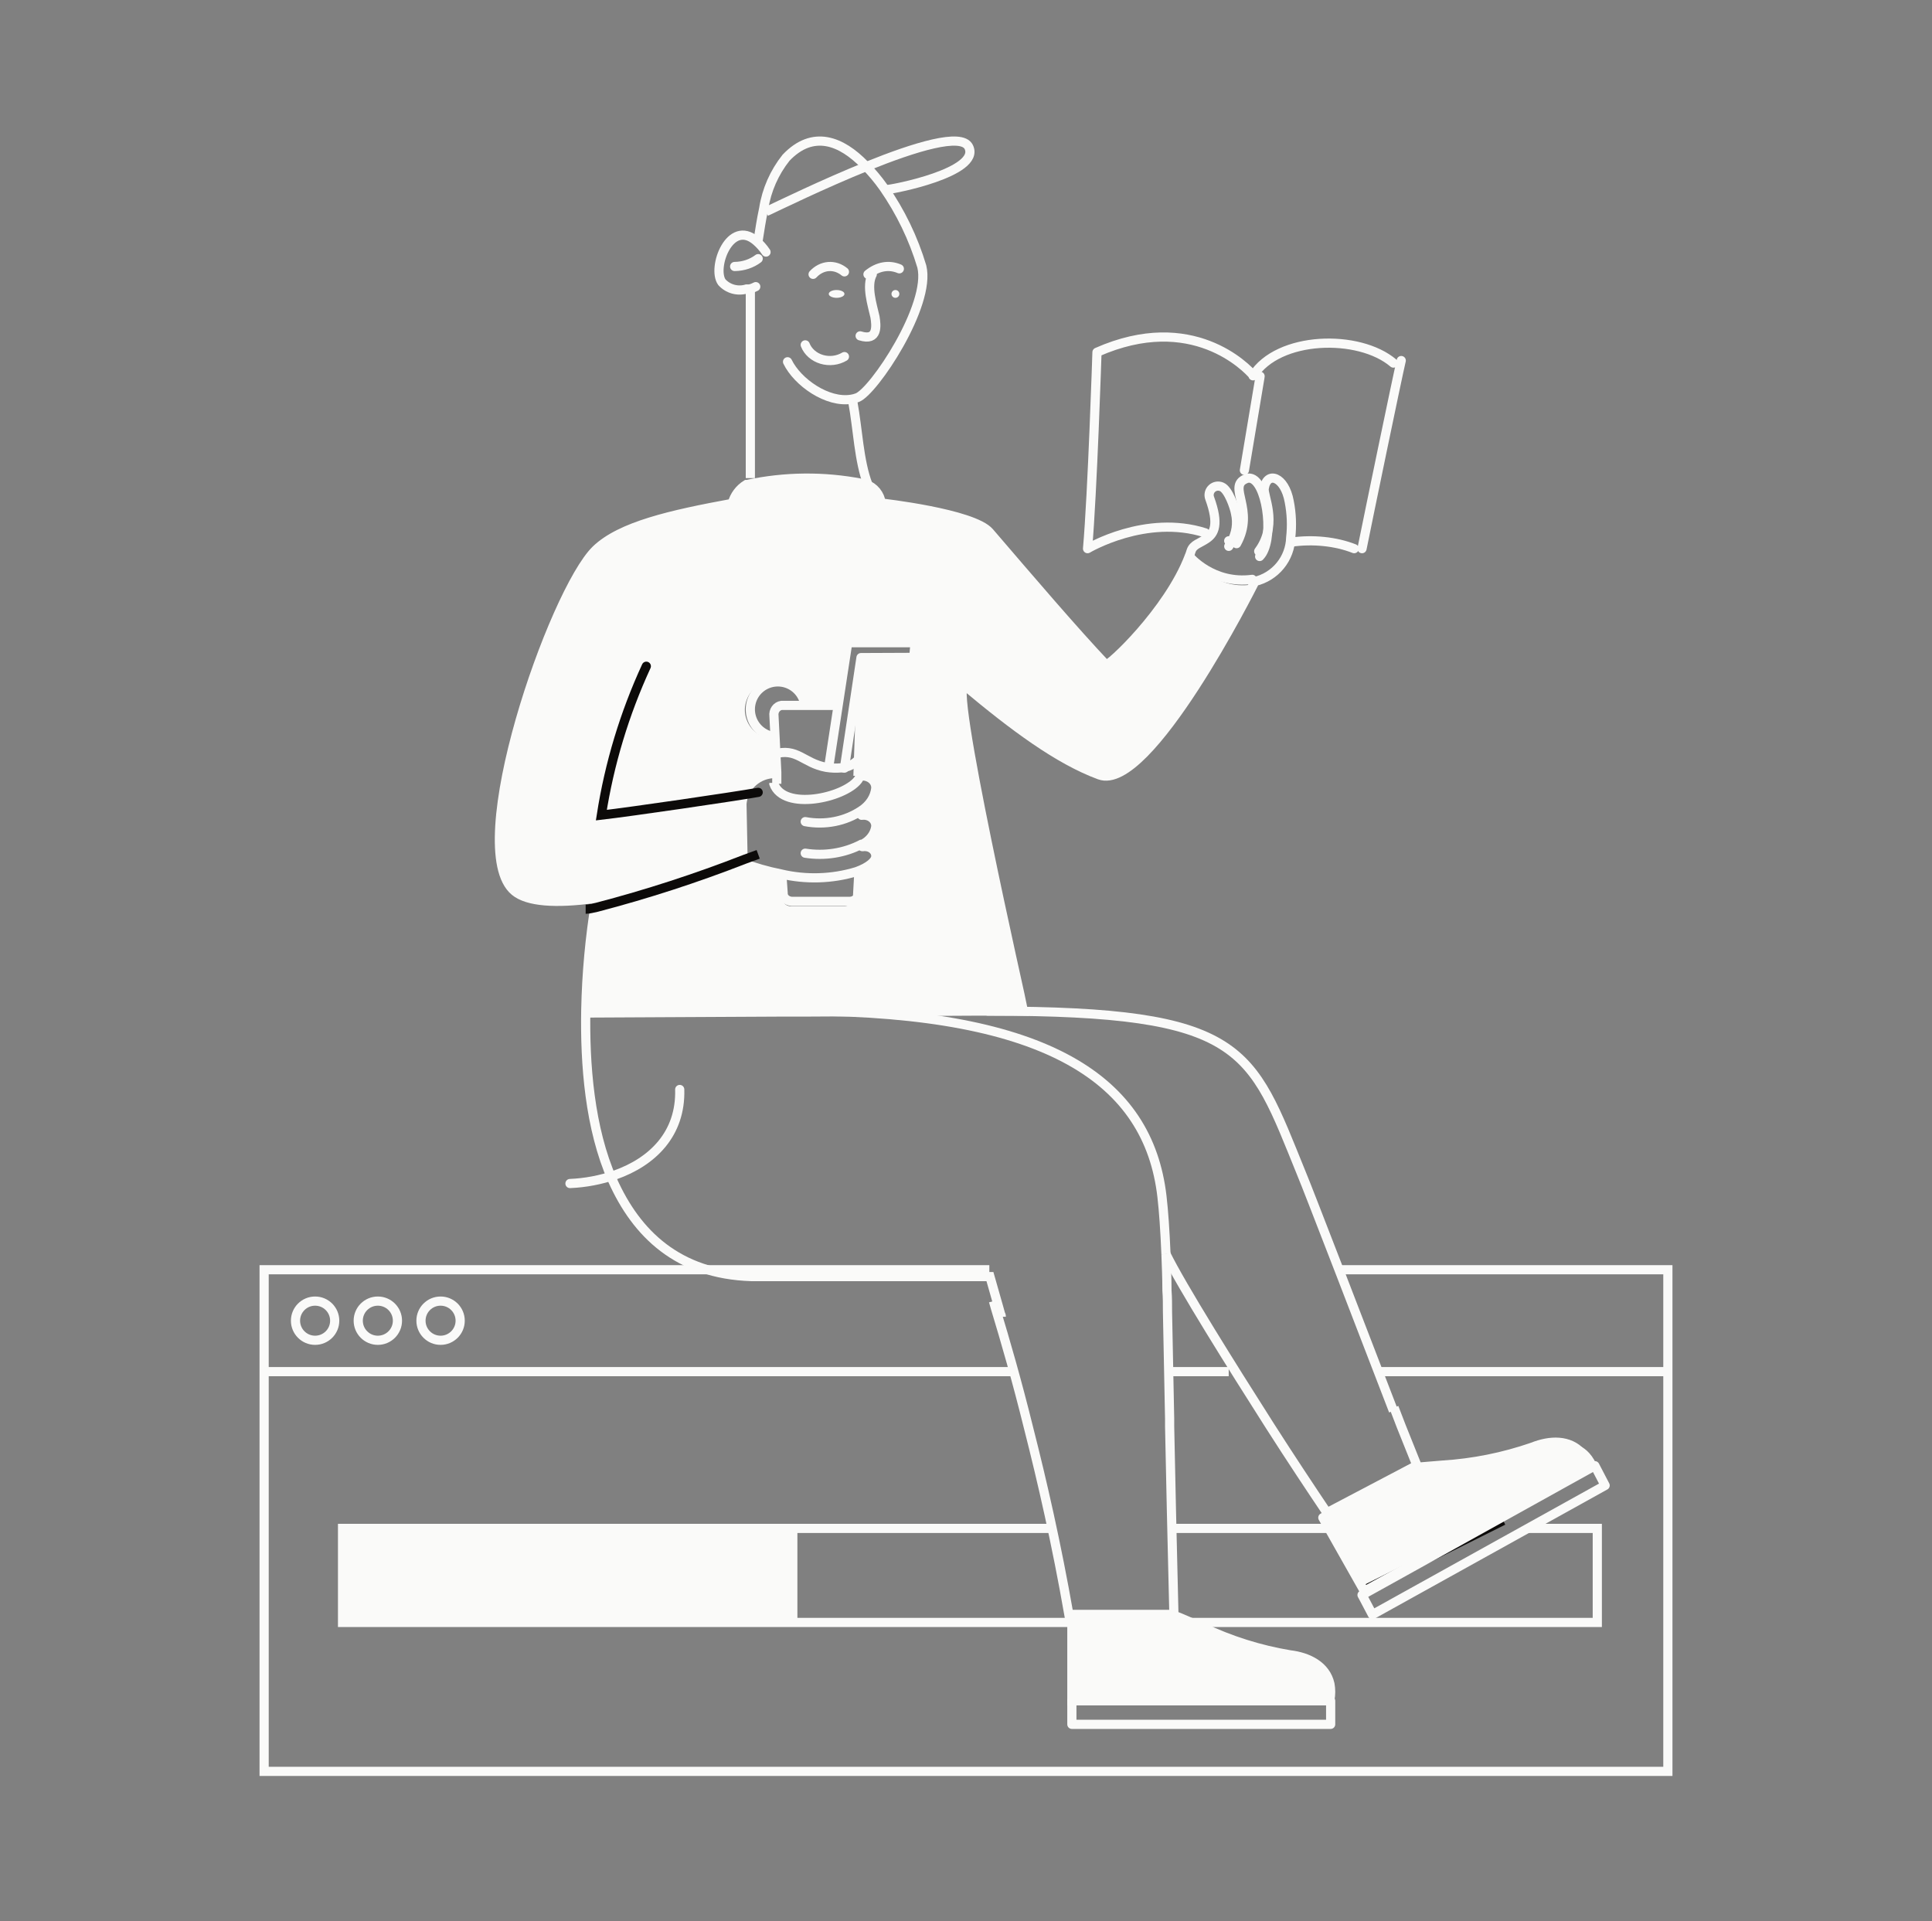 <svg width="181" height="180" viewBox="0 0 181 180" fill="none" xmlns="http://www.w3.org/2000/svg">
  <rect x="0" y="0" width="181" height="180" fill="#808080" stroke="none"/>
  <path d="M149.643 137.44L127.788 149.077L123.929 142.053L123.993 141.947L132.593 137.536H132.754C133.077 137.44 134.152 137.387 135.603 137.261C138.534 137.084 141.427 136.518 144.203 135.579C145.859 134.933 147.729 134.849 148.901 136.16C149.231 136.531 149.483 136.963 149.643 137.43V137.44Z" fill="#FAFAF9"/>
  <path d="M110.106 151.408C110.43 151.482 111.372 151.941 112.679 152.475C115.271 153.709 118.017 154.574 120.84 155.046C122.555 155.249 124.208 156.06 124.595 157.778C124.686 158.265 124.686 158.764 124.595 159.251C124.599 159.286 124.599 159.322 124.595 159.358H100.418V151.28H109.834H110.022L110.106 151.408Z" fill="#FAFAF9" stroke="#FAFAF9" stroke-width="0.86" stroke-miterlimit="10"/>
  <path d="M80.469 76.166C80.831 75.905 81.134 75.572 81.358 75.188C81.582 74.803 81.722 74.377 81.769 73.935C81.781 73.769 81.755 73.602 81.696 73.445C81.637 73.289 81.544 73.147 81.425 73.029C81.306 72.911 81.163 72.819 81.005 72.76C80.848 72.701 80.68 72.677 80.511 72.688C80.46 72.812 80.392 72.93 80.309 73.037L80.405 71.123L80.618 67.253C80.636 67.142 80.632 67.029 80.605 66.92C80.578 66.811 80.529 66.709 80.461 66.619C80.394 66.529 80.308 66.454 80.211 66.398C80.113 66.341 80.005 66.305 79.893 66.291H79.637L80.298 61.797H85.224L85.341 60.401H79.083L78.198 66.312H75.212C75.174 65.797 74.988 65.303 74.675 64.89C74.362 64.477 73.937 64.162 73.449 63.982C72.96 63.802 72.43 63.765 71.922 63.875C71.413 63.985 70.947 64.238 70.579 64.603C70.21 64.968 69.956 65.43 69.845 65.935C69.734 66.439 69.771 66.965 69.953 67.449C70.134 67.933 70.452 68.355 70.868 68.665C71.285 68.975 71.782 69.16 72.302 69.198L72.387 70.827L72.472 72.444H72.312C71.587 72.516 70.91 72.838 70.4 73.354C69.889 73.87 69.578 74.547 69.519 75.267L69.626 80.618L69.348 80.713C64.906 82.246 60.336 83.386 55.691 84.118C52.023 84.615 49.4 84.424 48.227 83.441C43.419 79.476 51.852 55.389 55.829 51.509C58.132 49.246 62.845 48.273 68.623 47.163C68.821 46.429 69.294 45.797 69.945 45.397H70.009C73.547 44.637 77.203 44.598 80.757 45.281L81.151 45.419C81.534 45.546 81.873 45.778 82.127 46.089C82.382 46.4 82.543 46.776 82.591 47.174C82.591 47.174 91.216 48.125 92.751 49.902C96.675 54.459 100.673 59.101 103.68 62.294C103.893 62.516 109.522 57.292 111.484 52.185H111.548C111.548 52.185 113.681 55.358 117.316 54.766C117.028 55.336 107.39 74.4 102.816 72.74C98.946 71.324 94.745 68.194 90.278 64.472C88.54 62.96 95.513 93.919 95.63 94.554H91.088L75.575 94.638H73.24L54.614 94.733C54.689 91.417 54.995 88.111 55.531 84.837C60.223 83.714 64.85 82.337 69.391 80.713L69.668 80.797C70.787 81.29 71.951 81.676 73.144 81.95L73.272 84.065C73.263 84.272 73.334 84.475 73.47 84.632C73.607 84.79 73.799 84.889 74.008 84.911H79.168C79.376 84.889 79.568 84.79 79.705 84.632C79.842 84.475 79.913 84.272 79.904 84.065L80.032 81.717C81.13 81.294 81.769 80.66 81.769 80.174C81.782 80.022 81.759 79.87 81.702 79.729C81.646 79.588 81.558 79.462 81.445 79.36C81.331 79.258 81.196 79.183 81.049 79.14C80.902 79.098 80.747 79.09 80.597 79.116H80.543H80.629C80.941 78.931 81.206 78.678 81.403 78.375C81.601 78.073 81.727 77.73 81.769 77.372C81.782 77.213 81.759 77.054 81.701 76.906C81.644 76.758 81.553 76.624 81.436 76.516C81.32 76.407 81.18 76.326 81.027 76.278C80.874 76.231 80.713 76.218 80.554 76.24L80.469 76.166Z" fill="#FAFAF9"/>
  <path d="M109.969 143.202H124.663" stroke="#FAFAF9" stroke-width="0.86" stroke-miterlimit="10"/>
  <path d="M143.192 143.202H149.643V152.014H32.092V143.202H98.76" stroke="#FAFAF9" stroke-width="0.86" stroke-miterlimit="10"/>
  <path d="M74.704 143.202H32.092V152.014H74.704V143.202Z" fill="#FAFAF9"/>
  <path d="M125.525 118.967H156.255V165.967H24.745V118.967H92.687" stroke="#FAFAF9" stroke-width="0.86" stroke-miterlimit="10"/>
  <path d="M41.276 125.577C42.29 125.577 43.112 124.755 43.112 123.741C43.112 122.727 42.29 121.905 41.276 121.905C40.261 121.905 39.439 122.727 39.439 123.741C39.439 124.755 40.261 125.577 41.276 125.577Z" stroke="#FAFAF9" stroke-width="0.86" stroke-miterlimit="10"/>
  <path d="M35.398 125.577C36.412 125.577 37.235 124.755 37.235 123.741C37.235 122.727 36.412 121.905 35.398 121.905C34.384 121.905 33.561 122.727 33.561 123.741C33.561 124.755 34.384 125.577 35.398 125.577Z" stroke="#FAFAF9" stroke-width="0.86" stroke-miterlimit="10"/>
  <path d="M29.52 125.577C30.535 125.577 31.357 124.755 31.357 123.741C31.357 122.727 30.535 121.905 29.52 121.905C28.506 121.905 27.684 122.727 27.684 123.741C27.684 124.755 28.506 125.577 29.52 125.577Z" stroke="#FAFAF9" stroke-width="0.86" stroke-miterlimit="10"/>
  <path d="M131.276 33.781C130.892 35.398 128.188 48.486 127.602 51.406" stroke="#FAFAF9" stroke-width="0.86" stroke-linecap="round" stroke-linejoin="round"/>
  <path d="M126.867 51.406C126.018 51.071 125.055 50.844 124.042 50.738C123.029 50.633 121.989 50.652 120.99 50.794" stroke="#FAFAF9" stroke-width="0.86" stroke-linecap="round" stroke-linejoin="round"/>
  <path d="M112.911 49.924C107.357 48.142 101.888 51.406 101.888 51.406C102.345 46.225 102.771 33.004 102.771 33.004C111.698 29.056 116.815 34.486 117.39 35.149V35.211C119.731 31.471 127.306 31.263 130.541 34.019" stroke="#FAFAF9" stroke-width="0.86" stroke-linecap="round" stroke-linejoin="round"/>
  <path d="M78.378 66.093H73.209C73.102 66.108 72.999 66.145 72.905 66.203C72.812 66.26 72.73 66.337 72.665 66.429C72.6 66.521 72.552 66.626 72.525 66.737C72.499 66.849 72.493 66.965 72.509 67.079L72.61 69.05L72.691 70.718L72.773 72.375V73.35V73.437" stroke="#FAFAF9" stroke-width="0.86" stroke-miterlimit="10"/>
  <path d="M80.379 72.702L80.44 70.827L80.575 67.036C80.586 66.927 80.583 66.817 80.566 66.71C80.549 66.603 80.519 66.503 80.476 66.415C80.433 66.327 80.379 66.253 80.317 66.198C80.256 66.142 80.187 66.107 80.117 66.093H79.847" stroke="#FAFAF9" stroke-width="0.86" stroke-miterlimit="10"/>
  <path d="M73.235 81.79L73.371 83.692C73.361 83.878 73.437 84.061 73.583 84.202C73.729 84.344 73.934 84.433 74.156 84.452H79.66C79.883 84.433 80.088 84.344 80.233 84.202C80.379 84.061 80.455 83.878 80.445 83.692L80.582 81.581V81.515" stroke="#FAFAF9" stroke-width="0.86" stroke-miterlimit="10"/>
  <path d="M72.5 73.352V73.444C73.43 75.998 79.078 74.766 80.376 73.079C80.46 72.964 80.53 72.837 80.582 72.702" stroke="#FAFAF9" stroke-width="0.86" stroke-miterlimit="10"/>
  <path d="M80.693 72.707C80.872 72.692 81.053 72.712 81.222 72.765C81.392 72.818 81.547 72.902 81.676 73.012C81.805 73.123 81.905 73.256 81.969 73.404C82.033 73.551 82.06 73.709 82.048 73.867C82.001 74.275 81.857 74.671 81.626 75.028C81.394 75.385 81.08 75.696 80.704 75.941C79.965 76.439 79.112 76.791 78.202 76.971C77.293 77.15 76.35 77.154 75.439 76.982" stroke="#FAFAF9" stroke-width="0.86" stroke-miterlimit="10" stroke-linecap="round"/>
  <path d="M80.728 76.388C80.898 76.363 81.073 76.372 81.239 76.416C81.405 76.46 81.558 76.536 81.685 76.639C81.812 76.743 81.911 76.87 81.974 77.012C82.036 77.154 82.061 77.306 82.047 77.458C81.996 77.8 81.856 78.128 81.637 78.414C81.418 78.701 81.126 78.939 80.784 79.109H80.694C79.112 79.931 77.247 80.225 75.439 79.939" stroke="#FAFAF9" stroke-width="0.86" stroke-miterlimit="10" stroke-linecap="round"/>
  <path d="M80.785 79.325H80.84C80.991 79.302 81.146 79.309 81.293 79.344C81.44 79.379 81.577 79.442 81.693 79.527C81.808 79.613 81.901 79.719 81.963 79.839C82.025 79.959 82.055 80.089 82.051 80.22C82.051 80.682 81.412 81.247 80.257 81.662C77.971 82.362 75.487 82.438 73.148 81.879C71.917 81.635 70.716 81.291 69.561 80.852" stroke="#FAFAF9" stroke-width="0.86" stroke-miterlimit="10" stroke-linecap="round"/>
  <path d="M72.5 70.666C74.678 70.001 75.256 71.509 77.412 71.896C77.867 71.97 78.334 71.987 78.795 71.947H78.948C79.3 71.882 79.629 71.758 79.911 71.583C80.194 71.408 80.423 71.187 80.582 70.936" stroke="#FAFAF9" stroke-width="0.86" stroke-miterlimit="10" stroke-linecap="round"/>
  <path d="M79.109 71.968L79.998 66.041L80.662 61.614L85.607 61.593L85.725 60.218H79.42L78.531 66.041L77.643 71.843" stroke="#FAFAF9" stroke-width="0.86" stroke-linecap="round" stroke-linejoin="round"/>
  <path d="M72.874 69.031H72.682C72.19 68.994 71.719 68.818 71.325 68.522C70.93 68.226 70.629 67.823 70.457 67.361C70.285 66.899 70.25 66.397 70.355 65.915C70.46 65.434 70.701 64.992 71.05 64.644C71.399 64.295 71.84 64.054 72.322 63.949C72.804 63.844 73.306 63.88 73.768 64.051C74.231 64.223 74.634 64.524 74.93 64.918C75.226 65.312 75.403 65.783 75.439 66.275C75.439 66.336 75.439 66.396 75.439 66.457" stroke="#FAFAF9" stroke-width="0.86" stroke-linejoin="round"/>
  <path d="M75.439 94.733H73.235" stroke="#FAFAF9" stroke-width="0.86" stroke-miterlimit="10"/>
  <path d="M71.031 22.493C71.171 21.612 71.323 20.575 71.551 19.527C71.82 17.798 72.54 16.165 73.641 14.779C76.155 12.138 78.809 13.176 81.029 15.471C81.672 16.123 82.259 16.824 82.784 17.567C84.365 19.839 85.571 22.335 86.359 24.966C87.258 28.602 81.831 36.704 80.314 37.259C80.137 37.329 79.951 37.378 79.762 37.406C77.52 37.783 74.714 35.813 73.782 33.895" stroke="#FAFAF9" stroke-width="0.86" stroke-miterlimit="10" stroke-linecap="round"/>
  <path d="M70.296 44.796C70.296 38.73 70.296 33.217 70.296 27.172" stroke="#FAFAF9" stroke-width="0.86" stroke-miterlimit="10"/>
  <path d="M79.847 37.453L79.905 37.71C80.363 40.174 80.46 43.184 81.316 45.413V45.531" stroke="#FAFAF9" stroke-width="0.86" stroke-miterlimit="10"/>
  <path d="M71.765 23.617C71.505 23.227 71.192 22.874 70.835 22.568C68.374 20.47 66.674 25.106 67.626 26.438C67.908 26.75 68.276 26.976 68.685 27.09C69.095 27.203 69.529 27.199 69.936 27.078H70.214C70.42 27.032 70.618 26.957 70.803 26.857" stroke="#FAFAF9" stroke-width="0.86" stroke-miterlimit="10" stroke-linecap="round"/>
  <path d="M82.996 17.77C83.584 17.77 91.911 16.146 90.758 13.774C90.096 12.409 85.687 13.774 81.267 15.561C77.082 17.25 72.886 19.308 71.925 19.752L71.765 19.828" stroke="#FAFAF9" stroke-width="0.86" stroke-miterlimit="10"/>
  <path d="M81.316 25.703C82.242 24.952 83.271 24.771 84.255 25.186" stroke="#FAFAF9" stroke-width="0.86" stroke-miterlimit="10" stroke-linecap="round"/>
  <path d="M79.112 25.47C78.671 25.107 78.142 24.933 77.61 24.975C77.078 25.017 76.572 25.273 76.174 25.703" stroke="#FAFAF9" stroke-width="0.86" stroke-miterlimit="10" stroke-linecap="round"/>
  <path d="M71.031 24.234C70.417 24.699 69.637 24.959 68.826 24.968" stroke="#FAFAF9" stroke-width="0.86" stroke-miterlimit="10" stroke-linecap="round"/>
  <path d="M81.718 25.703C81.138 26.8 81.718 28.556 81.973 29.693C82.1 30.481 82.286 31.997 80.582 31.468" stroke="#FAFAF9" stroke-width="0.86" stroke-miterlimit="10" stroke-linecap="round"/>
  <path d="M109.235 117.499C109.137 115.22 109.018 113.475 108.856 112.084C107.589 101.235 98.233 94.838 75.439 94.733" stroke="#FAFAF9" stroke-width="0.86" stroke-miterlimit="10"/>
  <path d="M109.969 151.28V150.921C109.794 144.087 109.677 138.402 109.577 133.646C109.577 133.414 109.577 133.171 109.577 132.939C109.502 128.973 109.435 125.672 109.377 122.909C109.377 122.213 109.377 121.559 109.327 120.926C109.327 119.671 109.268 118.532 109.235 117.499" stroke="#FAFAF9" stroke-width="0.86" stroke-miterlimit="10"/>
  <path d="M93.806 123.374C93.806 123.309 93.806 123.223 93.742 123.137L93.548 122.438C93.258 121.437 92.882 120.092 92.742 119.608H70.381C63.523 119.382 59.631 115.606 57.384 110.571C55.234 105.719 54.783 99.694 54.88 94.584C54.95 91.21 55.259 87.844 55.804 84.514C55.879 84.073 55.933 83.804 55.944 83.718" stroke="#FAFAF9" stroke-width="0.86" stroke-miterlimit="10"/>
  <path d="M109.969 151.28H100.139C98.981 144.663 97.637 138.794 96.359 133.781C95.267 129.355 94.175 125.593 93.268 122.6L93.071 121.905" stroke="#FAFAF9" stroke-width="0.86" stroke-miterlimit="10"/>
  <path d="M130.541 132.186L125.628 119.438C123.781 114.668 122.222 110.637 121.923 109.94C117.138 98.184 116.679 94.744 92.757 94.733H91.348L75.809 94.818H73.524L54.867 94.913" stroke="#FAFAF9" stroke-width="0.86" stroke-miterlimit="10"/>
  <path d="M109.235 117.499C109.939 118.941 111.475 121.562 113.363 124.647C115.08 127.447 117.075 130.626 118.984 133.616C120.894 136.606 122.91 139.638 124.318 141.733L132.745 137.301L131.273 133.627C131.07 133.1 130.835 132.5 130.601 131.879" stroke="#FAFAF9" stroke-width="0.86" stroke-miterlimit="10"/>
  <path d="M75.439 32.312C75.562 32.628 75.765 32.915 76.032 33.15C76.298 33.385 76.621 33.562 76.975 33.668C77.33 33.774 77.707 33.806 78.077 33.761C78.448 33.716 78.802 33.596 79.112 33.41" stroke="#FAFAF9" stroke-width="0.86" stroke-miterlimit="10" stroke-linecap="round"/>
  <path d="M117.923 51.651L118.148 51.321C119.668 48.878 118.341 46.478 118.437 45.774C118.683 44.099 120.353 44.622 120.781 46.99C121 48.103 121.047 49.244 120.92 50.371C120.893 51.328 120.549 52.248 119.944 52.99C119.338 53.733 118.504 54.256 117.57 54.478C117.281 55.054 107.604 74.286 103.011 72.611C99.126 71.182 94.908 68.024 90.423 64.27C88.624 62.766 95.775 94.051 95.893 94.733H92.542" stroke="#FAFAF9" stroke-width="0.86" stroke-miterlimit="10" stroke-linecap="round"/>
  <path d="M115.847 50.671C115.627 50.671 115.381 50.671 115.112 50.671" stroke="#FAFAF9" stroke-width="0.86" stroke-miterlimit="10" stroke-linecap="round"/>
  <path d="M118.01 52.14C118.096 52.048 118.175 51.948 118.245 51.842C119.367 50.003 118.622 45.037 117.122 44.803C116.98 44.784 116.835 44.806 116.704 44.867C114.949 45.59 117.622 47.759 115.847 50.938" stroke="#FAFAF9" stroke-width="0.86" stroke-miterlimit="10" stroke-linecap="round"/>
  <path d="M115.116 51.189C115.202 51.063 115.28 50.932 115.35 50.797C115.817 49.985 115.962 49.029 115.755 48.117C115.659 47.544 115.084 45.871 114.456 45.616C114.305 45.55 114.137 45.529 113.973 45.556C113.81 45.584 113.658 45.659 113.538 45.773C113.417 45.886 113.333 46.032 113.296 46.193C113.258 46.353 113.269 46.521 113.328 46.676C114.222 49.133 113.754 49.97 113.072 50.447C112.391 50.924 111.805 50.998 111.592 51.612C111.538 51.796 111.474 51.976 111.401 52.153C109.442 57.269 103.821 62.502 103.608 62.28C100.606 59.102 96.614 54.43 92.696 49.864C91.163 48.085 82.551 47.131 82.551 47.131C82.503 46.733 82.343 46.356 82.088 46.045C81.834 45.733 81.496 45.5 81.114 45.373L80.731 45.288C77.18 44.599 73.525 44.635 69.989 45.394H69.925C69.275 45.795 68.802 46.428 68.605 47.163C62.856 48.222 58.151 49.282 55.83 51.517C51.849 55.405 43.417 79.537 48.229 83.509C49.421 84.494 52.04 84.685 55.681 84.187C60.327 83.455 64.897 82.314 69.34 80.776L69.616 80.681L69.51 75.32C69.569 74.599 69.88 73.92 70.389 73.403C70.899 72.886 71.575 72.564 72.299 72.492" stroke="#FAFAF9" stroke-width="0.86" stroke-miterlimit="10" stroke-linecap="round"/>
  <path d="M118.051 35.25L118.031 35.397L116.582 44.062" stroke="#FAFAF9" stroke-width="0.86" stroke-linecap="round" stroke-linejoin="round"/>
  <path d="M111.439 52.14C111.439 52.14 113.612 54.774 117.316 54.282" stroke="#FAFAF9" stroke-width="0.86" stroke-miterlimit="10" stroke-linecap="round"/>
  <path d="M54.867 85.187C55.197 85.187 55.537 85.083 55.93 85.003C60.607 83.782 65.219 82.284 69.745 80.517L71.031 80.046" stroke="#0C0A09" stroke-width="0.86" stroke-linejoin="round"/>
  <path d="M83.888 27.172C83.985 27.172 84.079 27.21 84.147 27.279C84.216 27.348 84.255 27.441 84.255 27.539C84.255 27.636 84.216 27.73 84.147 27.798C84.079 27.867 83.985 27.906 83.888 27.906C83.79 27.906 83.697 27.867 83.628 27.798C83.559 27.73 83.52 27.636 83.52 27.539C83.52 27.441 83.559 27.348 83.628 27.279C83.697 27.21 83.79 27.172 83.888 27.172Z" fill="#FAFAF9"/>
  <path d="M78.378 27.172C78.523 27.172 78.665 27.193 78.786 27.233C78.907 27.274 79.001 27.331 79.056 27.398C79.112 27.465 79.126 27.539 79.098 27.61C79.07 27.682 79 27.747 78.897 27.798C78.794 27.85 78.663 27.885 78.521 27.899C78.378 27.913 78.231 27.906 78.096 27.878C77.962 27.85 77.847 27.803 77.767 27.743C77.686 27.682 77.643 27.611 77.643 27.539C77.643 27.441 77.72 27.348 77.858 27.279C77.996 27.21 78.183 27.172 78.378 27.172Z" fill="#FAFAF9"/>
  <path d="M100.418 159.532V161.561H124.663V159.358H124.621H100.429H100.418V159.532Z" stroke="#FAFAF9" stroke-width="0.86" stroke-linecap="round" stroke-linejoin="round"/>
  <path d="M127.602 149.076L140.827 142.467" stroke="#0C0A09" stroke-width="0.86" stroke-miterlimit="10"/>
  <path d="M127.688 149.595L128.576 151.28L150.378 139.177L149.414 137.327L149.382 137.349L127.613 149.441H127.602L127.688 149.595Z" stroke="#FAFAF9" stroke-width="0.86" stroke-linecap="round" stroke-linejoin="round"/>
  <path d="M63.68 102.077C63.797 106.254 61.117 108.853 57.634 110.085C56.269 110.557 54.842 110.828 53.398 110.889" stroke="#FAFAF9" stroke-width="0.86" stroke-miterlimit="10" stroke-linecap="round"/>
  <path d="M132.343 137.548C132.659 137.453 133.714 137.4 135.137 137.272C138.012 137.094 140.849 136.526 143.573 135.581C145.197 134.932 147.031 134.847 148.181 136.166C148.504 136.539 148.751 136.973 148.908 137.442V137.538L127.819 149.077L123.929 142.196L132.343 137.548Z" stroke="#FAFAF9" stroke-width="0.86" stroke-linecap="round" stroke-linejoin="round"/>
  <path d="M71.031 74.239C68.531 74.677 59.186 76.043 56.337 76.374C57.087 71.558 58.504 66.863 60.551 62.421" stroke="#0C0A09" stroke-width="0.86" stroke-miterlimit="10" stroke-linecap="round"/>
  <path d="M129.071 128.514H156.255" stroke="#FAFAF9" stroke-width="0.86" stroke-miterlimit="10"/>
  <path d="M109.235 128.514H115.112" stroke="#FAFAF9" stroke-width="0.86" stroke-miterlimit="10"/>
  <path d="M24.745 128.514H95.275" stroke="#FAFAF9" stroke-width="0.86" stroke-miterlimit="10"/>
</svg>
